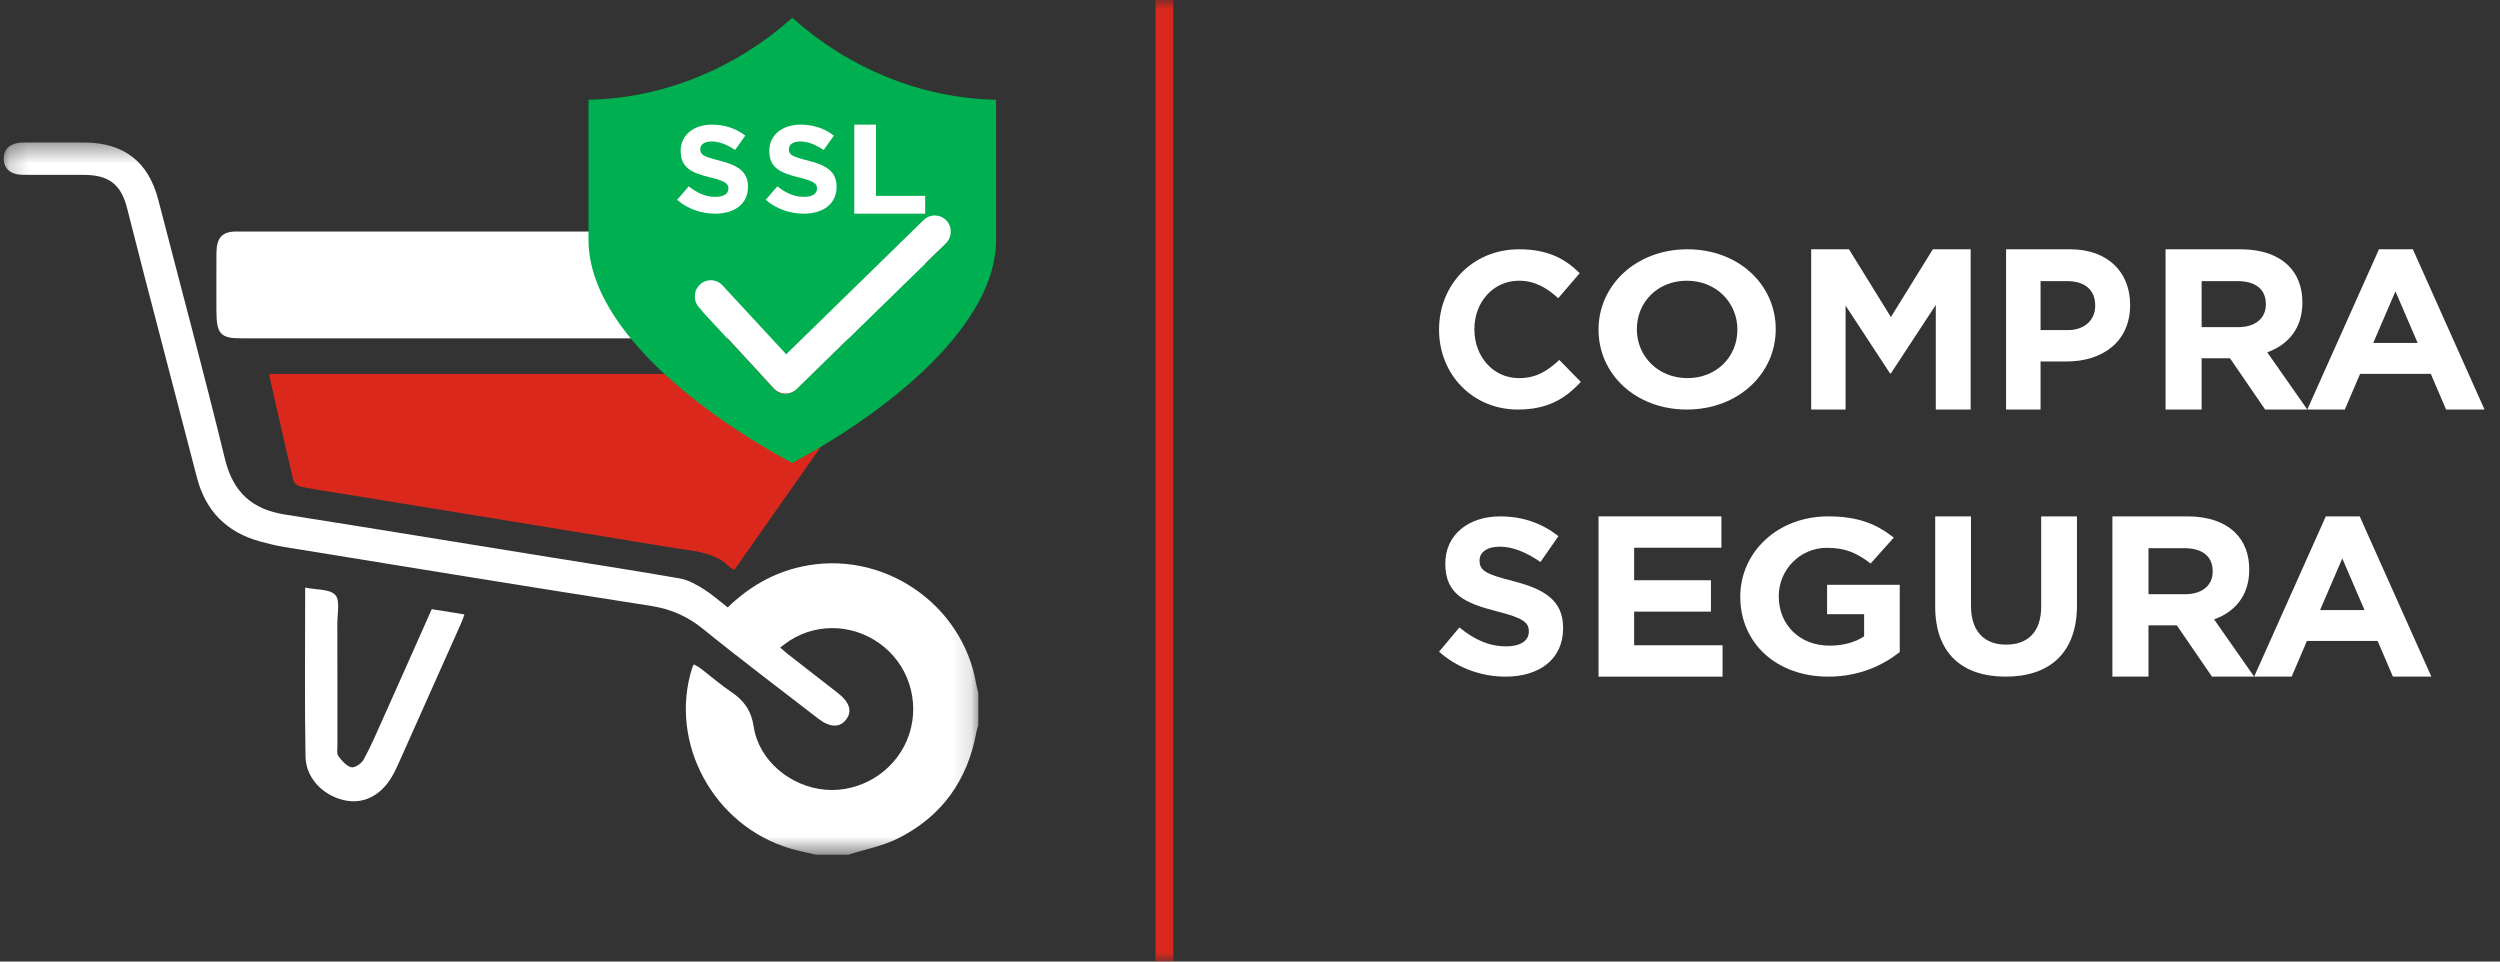 <svg width="130" height="50" viewBox="0 0 130 50" fill="none" xmlns="http://www.w3.org/2000/svg">
    <rect x="0" y="0" width="130" height="50" fill="#333333" stroke="none"/>
    <mask id="mask0_0_272" style="mask-type:luminance" maskUnits="userSpaceOnUse" x="0" y="7" width="51" height="38">
        <path fill-rule="evenodd" clip-rule="evenodd" d="M0.195 7.407H50.873V44.444H0.195V7.407Z" fill="white"/>
    </mask>
    <g mask="url(#mask0_0_272)">
        <path fill-rule="evenodd" clip-rule="evenodd" d="M41.634 29.475C40.169 29.807 38.931 30.531 37.841 31.586C37.414 31.256 37.022 30.903 36.579 30.627C36.203 30.393 35.788 30.157 35.361 30.082C33.112 29.685 30.853 29.34 28.598 28.976C24.002 28.234 19.407 27.48 14.808 26.754C13.105 26.485 12.119 25.596 11.7 23.876C10.602 19.37 9.394 14.889 8.233 10.398C7.719 8.412 6.454 7.422 4.392 7.411C3.336 7.405 2.281 7.407 1.225 7.411C0.555 7.414 0.185 7.726 0.195 8.266C0.204 8.782 0.568 9.088 1.204 9.091C2.259 9.097 3.315 9.09 4.37 9.094C5.658 9.099 6.288 9.582 6.604 10.808C6.902 11.961 7.189 13.116 7.489 14.268C8.404 17.792 9.324 21.315 10.242 24.839C10.698 26.59 11.808 27.695 13.555 28.165C13.961 28.275 14.371 28.377 14.786 28.444C21.134 29.474 27.48 30.515 33.834 31.504C34.88 31.667 35.739 32.041 36.559 32.706C38.522 34.298 40.547 35.817 42.546 37.366C43.142 37.827 43.647 37.853 43.981 37.438C44.333 37.002 44.192 36.524 43.563 36.032C42.69 35.352 41.816 34.674 40.943 33.994C40.823 33.9 40.712 33.795 40.569 33.671C40.766 33.527 40.915 33.405 41.077 33.302C42.608 32.332 44.573 32.474 45.989 33.653C47.388 34.82 47.869 36.783 47.169 38.474C46.475 40.151 44.721 41.219 42.916 41.065C41.107 40.909 39.465 39.559 39.193 37.792C39.061 36.938 38.682 36.421 38.016 35.974C37.463 35.603 36.958 35.161 36.428 34.755C36.325 34.676 36.205 34.619 36.082 34.546C36.04 34.632 36.011 34.675 35.996 34.723C34.754 38.618 37.106 42.952 41.103 44.124C41.538 44.251 41.986 44.338 42.428 44.444H44.117C44.981 44.168 45.898 43.998 46.698 43.597C48.979 42.453 50.32 40.568 50.774 38.06C50.796 37.942 50.84 37.827 50.873 37.711V36.027C50.837 35.876 50.79 35.726 50.764 35.573C50.048 31.344 45.822 28.526 41.634 29.475" fill="white"/>
    </g>
    <path fill-rule="evenodd" clip-rule="evenodd" d="M14.021 19.613C14.428 21.406 14.831 23.2 15.259 24.987C15.291 25.122 15.494 25.284 15.641 25.312C16.566 25.486 17.497 25.625 18.427 25.776C23.969 26.681 29.512 27.582 35.053 28.495C36.06 28.661 37.123 28.683 37.925 29.47C37.993 29.537 38.091 29.571 38.189 29.63C40.575 26.234 42.941 22.865 45.345 19.444H14.02C14.02 19.514 14.011 19.566 14.021 19.613" fill="#DA291C"/>
    <path fill-rule="evenodd" clip-rule="evenodd" d="M47.072 12.039C35.475 12.037 23.877 12.037 12.28 12.039C11.556 12.039 11.259 12.366 11.255 13.156C11.249 14.158 11.253 15.161 11.254 16.163C11.254 17.356 11.464 17.592 12.524 17.592C18.244 17.593 23.964 17.593 29.684 17.593C35.457 17.593 41.23 17.593 47.002 17.592C47.827 17.591 48.104 17.287 48.107 16.386C48.109 15.325 48.11 14.265 48.106 13.204C48.103 12.366 47.818 12.039 47.072 12.039" fill="white"/>
    <path fill-rule="evenodd" clip-rule="evenodd" d="M12.173 17.627C17.983 17.627 23.792 17.627 29.601 17.627C35.463 17.627 41.325 17.627 47.188 17.626C41.325 17.627 35.463 17.627 29.601 17.627C23.792 17.627 17.983 17.627 12.173 17.627" fill="white"/>
    <path fill-rule="evenodd" clip-rule="evenodd" d="M17.844 41.599C18.832 41.842 19.743 41.425 20.345 40.443C20.484 40.216 20.602 39.973 20.711 39.729C21.812 37.268 22.91 34.805 24.007 32.342C24.055 32.234 24.089 32.12 24.152 31.95C23.562 31.855 23.015 31.767 22.451 31.676C21.578 33.64 20.725 35.565 19.864 37.486C19.558 38.17 19.261 38.862 18.898 39.515C18.787 39.714 18.433 39.943 18.258 39.897C18 39.827 17.769 39.548 17.59 39.309C17.502 39.191 17.546 38.963 17.545 38.784C17.543 36.667 17.548 34.549 17.541 32.431C17.54 31.917 17.695 31.22 17.434 30.937C17.141 30.62 16.458 30.677 15.869 30.556C15.869 33.533 15.837 36.438 15.886 39.342C15.904 40.444 16.771 41.337 17.844 41.599" fill="white"/>
    <path fill-rule="evenodd" clip-rule="evenodd" d="M74.831 17.153V17.13C74.831 14.839 76.542 12.963 78.995 12.963C80.502 12.963 81.403 13.469 82.145 14.206L81.027 15.507C80.411 14.943 79.783 14.597 78.984 14.597C77.638 14.597 76.668 15.725 76.668 17.107V17.13C76.668 18.511 77.615 19.662 78.984 19.662C79.897 19.662 80.456 19.294 81.084 18.718L82.202 19.858C81.381 20.744 80.468 21.296 78.927 21.296C76.576 21.296 74.831 19.466 74.831 17.153" fill="white"/>
    <path fill-rule="evenodd" clip-rule="evenodd" d="M90.344 17.153V17.13C90.344 15.748 89.254 14.597 87.718 14.597C86.183 14.597 85.117 15.725 85.117 17.107V17.13C85.117 18.511 86.207 19.662 87.743 19.662C89.279 19.662 90.344 18.534 90.344 17.153M83.124 17.153V17.13C83.124 14.839 85.068 12.963 87.743 12.963C90.418 12.963 92.338 14.816 92.338 17.107V17.13C92.338 19.42 90.393 21.296 87.718 21.296C85.043 21.296 83.124 19.443 83.124 17.153" fill="white"/>
    <path fill-rule="evenodd" clip-rule="evenodd" d="M94.181 12.963H96.147L98.327 16.487L100.507 12.963H102.474V21.296H100.661V15.856L98.327 19.415H98.28L95.97 15.891V21.296H94.181V12.963Z" fill="white"/>
    <path fill-rule="evenodd" clip-rule="evenodd" d="M107.53 17.165C108.426 17.165 108.95 16.618 108.95 15.903V15.88C108.95 15.058 108.392 14.618 107.495 14.618H106.109V17.165H107.53ZM104.316 12.963H107.646C109.591 12.963 110.766 14.141 110.766 15.844V15.867C110.766 17.796 109.299 18.796 107.471 18.796H106.109V21.296H104.316V12.963Z" fill="white"/>
    <path fill-rule="evenodd" clip-rule="evenodd" d="M116.386 17.011C117.3 17.011 117.824 16.534 117.824 15.832V15.808C117.824 15.022 117.263 14.618 116.349 14.618H114.485V17.011H116.386ZM112.609 12.963H116.508C117.592 12.963 118.433 13.26 118.993 13.808C119.469 14.272 119.724 14.927 119.724 15.713V15.737C119.724 17.082 118.981 17.927 117.897 18.32L119.98 21.296H117.787L115.959 18.63H114.485V21.296H112.609V12.963Z" fill="white"/>
    <path fill-rule="evenodd" clip-rule="evenodd" d="M125.718 17.833L124.563 15.15L123.408 17.833H125.718ZM123.706 12.963H125.469L129.195 21.296H127.196L126.401 19.44H122.725L121.93 21.296H119.98L123.706 12.963Z" fill="white"/>
    <path fill-rule="evenodd" clip-rule="evenodd" d="M74.831 33.889L75.89 32.627C76.624 33.229 77.392 33.611 78.323 33.611C79.057 33.611 79.499 33.321 79.499 32.847V32.824C79.499 32.372 79.22 32.141 77.858 31.794C76.216 31.377 75.156 30.926 75.156 29.317V29.294C75.156 27.824 76.344 26.852 78.009 26.852C79.197 26.852 80.21 27.222 81.036 27.882L80.105 29.224C79.383 28.727 78.673 28.426 77.986 28.426C77.299 28.426 76.938 28.738 76.938 29.132V29.155C76.938 29.687 77.287 29.861 78.696 30.22C80.349 30.648 81.281 31.238 81.281 32.65V32.673C81.281 34.282 80.046 35.185 78.288 35.185C77.054 35.185 75.808 34.757 74.831 33.889" fill="white"/>
    <path fill-rule="evenodd" clip-rule="evenodd" d="M83.124 26.852H89.513V28.482H84.975V30.173H88.969V31.804H84.975V33.554H89.573V35.185H83.124V26.852Z" fill="white"/>
    <path fill-rule="evenodd" clip-rule="evenodd" d="M90.495 31.041V31.018C90.495 28.728 92.422 26.852 95.057 26.852C96.624 26.852 97.569 27.243 98.477 27.956L97.271 29.303C96.599 28.785 96.002 28.486 94.995 28.486C93.603 28.486 92.496 29.626 92.496 30.995V31.018C92.496 32.492 93.59 33.574 95.132 33.574C95.828 33.574 96.45 33.413 96.935 33.09V31.939H95.008V30.408H98.787V33.907C97.892 34.61 96.661 35.185 95.07 35.185C92.359 35.185 90.495 33.424 90.495 31.041" fill="white"/>
    <path fill-rule="evenodd" clip-rule="evenodd" d="M100.63 31.54V26.852H102.491V31.493C102.491 32.829 103.18 33.521 104.316 33.521C105.452 33.521 106.141 32.853 106.141 31.552V26.852H108.002V31.481C108.002 33.966 106.564 35.185 104.292 35.185C102.02 35.185 100.63 33.954 100.63 31.54" fill="white"/>
    <path fill-rule="evenodd" clip-rule="evenodd" d="M113.622 30.899C114.536 30.899 115.06 30.423 115.06 29.721V29.697C115.06 28.911 114.499 28.506 113.585 28.506H111.721V30.899H113.622ZM109.845 26.852H113.744C114.828 26.852 115.669 27.149 116.229 27.697C116.704 28.161 116.96 28.816 116.96 29.602V29.625C116.96 30.971 116.217 31.816 115.133 32.209L117.216 35.185H115.023L113.195 32.518H111.721V35.185H109.845V26.852Z" fill="white"/>
    <path fill-rule="evenodd" clip-rule="evenodd" d="M122.954 31.722L121.799 29.038L120.644 31.722H122.954ZM120.942 26.852H122.705L126.431 35.185H124.431L123.637 33.329H119.961L119.166 35.185H117.216L120.942 26.852Z" fill="white"/>
    <mask id="mask1_0_272" style="mask-type:luminance" maskUnits="userSpaceOnUse" x="0" y="0" width="130" height="50">
        <path fill-rule="evenodd" clip-rule="evenodd" d="M0.195 50H129.195V0H0.195V50Z" fill="white"/>
    </mask>
    <g mask="url(#mask1_0_272)">
        <path fill-rule="evenodd" clip-rule="evenodd" d="M60.088 50H61.009V0H60.088V50Z" fill="#DA291C"/>
        <path fill-rule="evenodd" clip-rule="evenodd" d="M48.717 12.016C49.017 12.331 49.007 12.832 48.696 13.136L41.38 20.262C41.234 20.404 41.039 20.483 40.837 20.483H40.816C40.607 20.477 40.408 20.387 40.264 20.233L36.597 16.275C36.3 15.955 36.318 15.454 36.633 15.155C36.949 14.856 37.444 14.872 37.741 15.192L40.865 18.563L47.608 11.995C47.92 11.692 48.415 11.702 48.717 12.016M41.199 0.926C39.734 2.234 38.096 3.264 36.32 3.991C34.479 4.743 32.56 5.146 30.602 5.188V12.467C30.602 13.122 30.722 13.799 30.959 14.478C31.674 16.545 33.523 18.775 36.306 20.926C37.194 21.611 38.072 22.209 38.848 22.703C38.858 22.709 38.868 22.716 38.879 22.724C39.905 23.373 40.752 23.838 41.199 24.074C41.65 23.834 42.509 23.362 43.549 22.703C44.327 22.209 45.205 21.61 46.09 20.926C48.874 18.775 50.723 16.545 51.438 14.478C51.675 13.799 51.795 13.123 51.795 12.467V5.188C49.837 5.146 47.918 4.743 46.077 3.991C44.301 3.263 42.663 2.234 41.199 0.926" fill="#00AF50"/>
        <path fill-rule="evenodd" clip-rule="evenodd" d="M35.209 10.391L35.814 9.69C36.234 10.024 36.673 10.236 37.205 10.236C37.624 10.236 37.877 10.076 37.877 9.812V9.799C37.877 9.548 37.717 9.42 36.939 9.227C36.001 8.996 35.395 8.745 35.395 7.851V7.838C35.395 7.021 36.074 6.481 37.025 6.481C37.704 6.481 38.283 6.687 38.755 7.054L38.223 7.799C37.81 7.523 37.404 7.356 37.012 7.356C36.62 7.356 36.413 7.529 36.413 7.748V7.761C36.413 8.057 36.613 8.153 37.418 8.352C38.363 8.59 38.895 8.919 38.895 9.703V9.716C38.895 10.61 38.19 11.111 37.185 11.111C36.48 11.111 35.768 10.873 35.209 10.391" fill="white"/>
        <path fill-rule="evenodd" clip-rule="evenodd" d="M39.816 10.391L40.422 9.69C40.841 10.024 41.28 10.236 41.812 10.236C42.231 10.236 42.484 10.076 42.484 9.812V9.799C42.484 9.548 42.325 9.42 41.546 9.227C40.608 8.996 40.003 8.745 40.003 7.851V7.838C40.003 7.021 40.681 6.481 41.633 6.481C42.311 6.481 42.89 6.687 43.363 7.054L42.83 7.799C42.418 7.523 42.012 7.356 41.62 7.356C41.227 7.356 41.021 7.529 41.021 7.748V7.761C41.021 8.057 41.22 8.153 42.025 8.352C42.97 8.59 43.502 8.919 43.502 9.703V9.716C43.502 10.61 42.797 11.111 41.792 11.111C41.087 11.111 40.375 10.873 39.816 10.391" fill="white"/>
        <path fill-rule="evenodd" clip-rule="evenodd" d="M44.423 6.481H45.552V10.185H48.109V11.111H44.423V6.481Z" fill="white"/>
        <path fill-rule="evenodd" clip-rule="evenodd" d="M49.208 11.462C49.526 11.797 49.516 12.329 49.186 12.652L41.428 20.228C41.273 20.379 41.066 20.463 40.851 20.463H40.829C40.607 20.457 40.396 20.362 40.244 20.198L36.355 15.989C36.041 15.649 36.059 15.116 36.393 14.799C36.728 14.481 37.254 14.498 37.569 14.838L40.882 18.422L48.032 11.439C48.362 11.117 48.888 11.128 49.208 11.462" fill="white"/>
    </g>
</svg>
